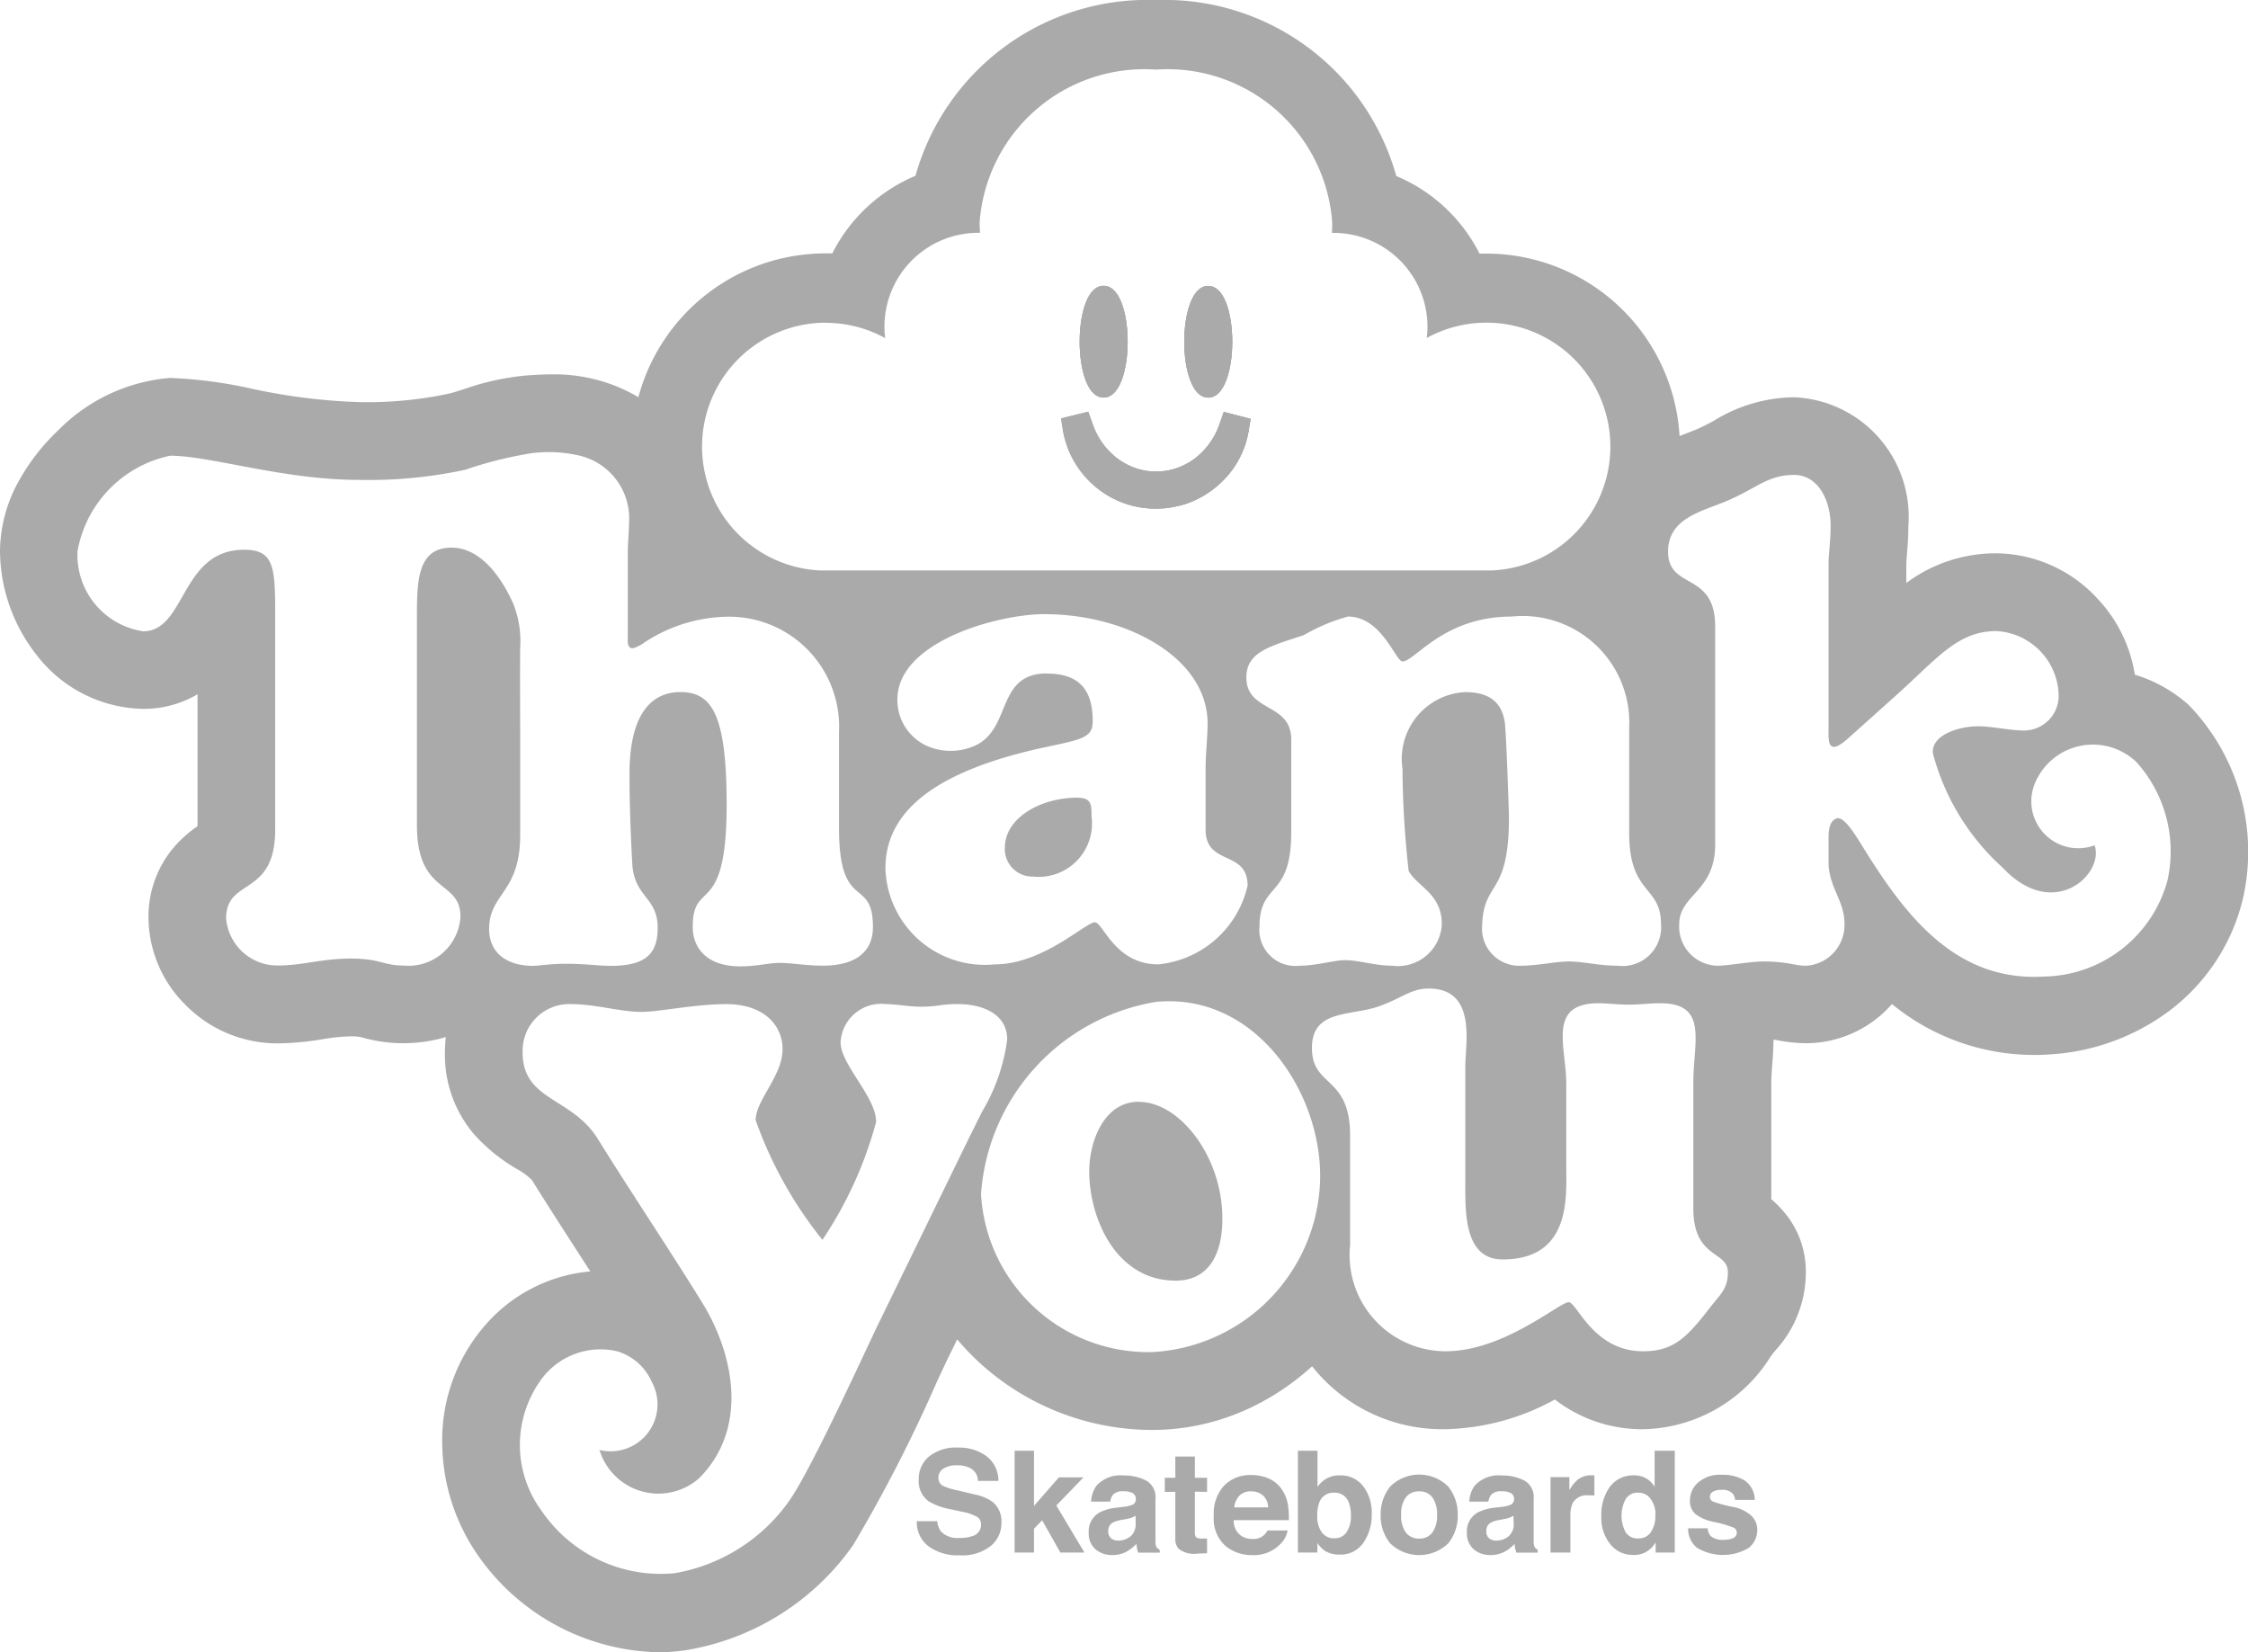 <svg viewBox="0 0 53 38.95" xmlns="http://www.w3.org/2000/svg"><g fill="#aaa"><path d="M23.4 35.405a1.077 1.077 0 0 0-.416-.174l-.422-.1a1.42 1.42 0 0 1-.321-.1.2.2 0 0 1-.116-.191.247.247 0 0 1 .118-.219.577.577 0 0 1 .319-.078.672.672 0 0 1 .3.06.341.341 0 0 1 .194.308h.483a.721.721 0 0 0-.284-.585 1.073 1.073 0 0 0-.658-.2 1.009 1.009 0 0 0-.7.215.691.691 0 0 0-.237.536.583.583 0 0 0 .243.52 1.562 1.562 0 0 0 .528.186l.26.057a1.126 1.126 0 0 1 .334.113.2.2 0 0 1 .105.184.277.277 0 0 1-.215.278.86.86 0 0 1-.3.04.531.531 0 0 1-.428-.149.484.484 0 0 1-.091-.246h-.481a.711.711 0 0 0 .273.59 1.169 1.169 0 0 0 .747.215 1.077 1.077 0 0 0 .72-.218.688.688 0 0 0 .255-.547.587.587 0 0 0-.21-.495zm1.505.086.639-.663h-.579l-.587.672v-1.3h-.457v2.4h.457v-.561l.192-.2.43.761h.567zm2.364.987a.265.265 0 0 1-.027-.125v-1.018a.446.446 0 0 0-.228-.437 1.135 1.135 0 0 0-.521-.115.767.767 0 0 0-.637.235.69.69 0 0 0-.131.382h.45a.337.337 0 0 1 .065-.162.3.3 0 0 1 .237-.082.468.468 0 0 1 .226.042.155.155 0 0 1 .076.151.136.136 0 0 1-.1.131.677.677 0 0 1-.186.042l-.158.019a1.146 1.146 0 0 0-.412.114.511.511 0 0 0-.255.476.491.491 0 0 0 .159.391.589.589 0 0 0 .4.137.682.682 0 0 0 .343-.086 1.021 1.021 0 0 0 .224-.178.764.764 0 0 0 .013.107.427.427 0 0 0 .029.1h.506v-.069a.167.167 0 0 1-.073-.055zm-.495-.57a.371.371 0 0 1-.133.321.478.478 0 0 1-.281.089.262.262 0 0 1-.164-.053.21.21 0 0 1-.067-.173.213.213 0 0 1 .111-.2.673.673 0 0 1 .213-.063l.106-.02a.667.667 0 0 0 .125-.033.5.5 0 0 0 .09-.044zm1.684-.739v-.332h-.287v-.5h-.461v.5h-.248v.332h.248v1.094a.343.343 0 0 0 .078.248.593.593 0 0 0 .45.113l.22-.007v-.348h-.091a.3.3 0 0 1-.169-.027.219.219 0 0 1-.027-.137v-.939zm1.909.318a.888.888 0 0 0-.142-.368.713.713 0 0 0-.308-.262 1 1 0 0 0-.419-.084.858.858 0 0 0-.635.246.966.966 0 0 0-.246.711.862.862 0 0 0 .273.712.967.967 0 0 0 .627.218.861.861 0 0 0 .668-.26.583.583 0 0 0 .173-.321h-.475a.36.36 0 0 1-.354.2.467.467 0 0 1-.256-.067.425.425 0 0 1-.186-.375h1.3a2.158 2.158 0 0 0-.02-.35zm-1.269.048a.481.481 0 0 1 .124-.277.364.364 0 0 1 .276-.1.41.41 0 0 1 .277.094.391.391 0 0 1 .124.283zm3.04-.501a.67.67 0 0 0-.554-.253.583.583 0 0 0-.322.082.669.669 0 0 0-.2.189V34.2H30.6v2.4h.459v-.224a.7.7 0 0 0 .175.182.629.629 0 0 0 .355.09.641.641 0 0 0 .551-.274 1.141 1.141 0 0 0 .2-.686 1.023 1.023 0 0 0-.202-.654zm-.39 1.084a.319.319 0 0 1-.281.145.348.348 0 0 1-.311-.149.656.656 0 0 1-.1-.379.861.861 0 0 1 .049-.317.348.348 0 0 1 .35-.229.343.343 0 0 1 .346.235.842.842 0 0 1 .049.313.657.657 0 0 1-.102.381zm2.397-1.073a.971.971 0 0 0-1.37 0 1.046 1.046 0 0 0-.224.668 1.031 1.031 0 0 0 .224.669.983.983 0 0 0 1.37 0 1.031 1.031 0 0 0 .224-.669 1.046 1.046 0 0 0-.224-.668zm-.373 1.08a.371.371 0 0 1-.314.146.377.377 0 0 1-.315-.146.671.671 0 0 1-.109-.412.664.664 0 0 1 .109-.411.373.373 0 0 1 .315-.144.367.367 0 0 1 .314.144.671.671 0 0 1 .109.411.678.678 0 0 1-.109.412zm2.415.353a.231.231 0 0 1-.028-.125v-1.018a.447.447 0 0 0-.228-.437 1.144 1.144 0 0 0-.523-.115.763.763 0 0 0-.635.235.661.661 0 0 0-.131.382h.449a.338.338 0 0 1 .066-.162.3.3 0 0 1 .237-.082.474.474 0 0 1 .226.042.155.155 0 0 1 .076.151.138.138 0 0 1-.1.131.677.677 0 0 1-.186.042l-.16.019a1.146 1.146 0 0 0-.41.114.507.507 0 0 0-.255.476.491.491 0 0 0 .159.391.589.589 0 0 0 .4.137.688.688 0 0 0 .343-.086.965.965 0 0 0 .222-.178c0 .04.007.076.013.107a.437.437 0 0 0 .031.1h.5v-.069a.167.167 0 0 1-.066-.055zm-.5-.57a.371.371 0 0 1-.133.321.478.478 0 0 1-.28.089.258.258 0 0 1-.164-.053.2.2 0 0 1-.067-.173.209.209 0 0 1 .111-.2.64.64 0 0 1 .213-.063l.1-.02a.659.659 0 0 0 .126-.033.525.525 0 0 0 .089-.044zm1.864-1.129h-.022a.51.51 0 0 0-.34.109.99.99 0 0 0-.189.242v-.309h-.444V36.6h.469v-.85a.716.716 0 0 1 .053-.317.385.385 0 0 1 .377-.182h.057c.022 0 .049 0 .078.007v-.477c-.021 0-.033-.002-.039-.002zm1.459-.579v.851a.55.55 0 0 0-.2-.2.562.562 0 0 0-.286-.071.678.678 0 0 0-.561.26 1.116 1.116 0 0 0-.209.716.972.972 0 0 0 .213.649.663.663 0 0 0 .524.251.57.57 0 0 0 .543-.3v.244h.452v-2.4zm-.089 1.922a.346.346 0 0 1-.3.145.332.332 0 0 1-.295-.147.836.836 0 0 1 0-.778.324.324 0 0 1 .3-.153.353.353 0 0 1 .235.084.588.588 0 0 1 .166.468.652.652 0 0 1-.106.377zm2.364-.396a.907.907 0 0 0-.417-.2 3.13 3.13 0 0 1-.485-.129.12.12 0 0 1-.069-.117.141.141 0 0 1 .064-.111.388.388 0 0 1 .217-.047.322.322 0 0 1 .262.095.289.289 0 0 1 .051.142h.464a.568.568 0 0 0-.24-.459.994.994 0 0 0-.545-.133.778.778 0 0 0-.544.176.558.558 0 0 0-.2.425.411.411 0 0 0 .124.32 1.037 1.037 0 0 0 .428.188 2.688 2.688 0 0 1 .486.14.136.136 0 0 1-.014.241.5.5 0 0 1-.221.042.432.432 0 0 1-.32-.093.308.308 0 0 1-.064-.177H39.8a.578.578 0 0 0 .2.452 1.189 1.189 0 0 0 1.23.009.54.54 0 0 0 .2-.432.452.452 0 0 0-.145-.332z"/><path d="M26.852 25.976c-.836 0-1.168.961-1.168 1.641 0 1.056.6 2.57 2.035 2.57.772 0 1.1-.616 1.1-1.452.004-1.466-1.005-2.759-1.967-2.759zm0 0c-.836 0-1.168.961-1.168 1.641 0 1.056.6 2.57 2.035 2.57.772 0 1.1-.616 1.1-1.452.004-1.466-1.005-2.759-1.967-2.759zm-.833-19.238c-.388 0-.564.683-.564 1.316s.176 1.316.564 1.316.567-.683.567-1.316-.177-1.316-.567-1.316zm.833 19.238c-.836 0-1.168.961-1.168 1.641 0 1.056.6 2.57 2.035 2.57.772 0 1.1-.616 1.1-1.452.004-1.466-1.005-2.759-1.967-2.759zm1.634-19.235c-.388 0-.565.683-.565 1.315s.177 1.317.565 1.317.566-.683.566-1.317-.177-1.315-.566-1.315zm.362 2.973-.095.275a1.733 1.733 0 0 1-.588.823 1.6 1.6 0 0 1-.435.23 1.532 1.532 0 0 1-.483.078h-.011a1.441 1.441 0 0 1-.466-.08 1.529 1.529 0 0 1-.435-.23 1.719 1.719 0 0 1-.587-.825l-.1-.275-.632.157.046.288a2.138 2.138 0 0 0 .257.719 2.236 2.236 0 0 0 1.158.982 2.209 2.209 0 0 0 .774.136l.18-.007h.011l.133-.018.051-.007h.007l.122-.028.061-.014h.007l.133-.04.047-.017a2.22 2.22 0 0 0 .67-.388 2.185 2.185 0 0 0 .5-.592 2.129 2.129 0 0 0 .257-.716l.048-.288zm-2 16.262c-.836 0-1.168.961-1.168 1.641 0 1.056.6 2.57 2.035 2.57.772 0 1.1-.616 1.1-1.452.008-1.466-1.001-2.759-1.963-2.759zm2-16.262-.095.275a1.733 1.733 0 0 1-.588.823 1.6 1.6 0 0 1-.435.23 1.532 1.532 0 0 1-.483.078h-.011a1.441 1.441 0 0 1-.466-.08 1.529 1.529 0 0 1-.435-.23 1.719 1.719 0 0 1-.587-.825l-.1-.275-.632.157.046.288a2.138 2.138 0 0 0 .257.719 2.236 2.236 0 0 0 1.158.982 2.209 2.209 0 0 0 .774.136l.18-.007h.011l.133-.018.051-.007h.007l.122-.028.061-.014h.007l.133-.04.047-.017a2.22 2.22 0 0 0 .67-.388 2.185 2.185 0 0 0 .5-.592 2.129 2.129 0 0 0 .257-.716l.048-.288zm-.362-2.973c-.388 0-.565.683-.565 1.315s.177 1.317.565 1.317.566-.683.566-1.317-.177-1.315-.566-1.315zm-2.467 0c-.388 0-.564.683-.564 1.316s.176 1.316.564 1.316.567-.683.567-1.316-.177-1.319-.567-1.319zm-.628 12.067c-.849 0-1.7.471-1.7 1.18a.648.648 0 0 0 .66.676 1.258 1.258 0 0 0 1.384-1.416c.002-.301-.014-.443-.344-.443zm.628-12.067c-.388 0-.564.683-.564 1.316s.176 1.316.564 1.316.567-.683.567-1.316-.177-1.319-.567-1.319zm.833 19.238c-.836 0-1.168.961-1.168 1.641 0 1.056.6 2.57 2.035 2.57.772 0 1.1-.616 1.1-1.452.004-1.469-1.005-2.762-1.967-2.762zm1.634-19.238c-.388 0-.565.683-.565 1.315s.177 1.317.565 1.317.566-.683.566-1.317-.177-1.315-.566-1.315zm.362 2.973-.095.275a1.733 1.733 0 0 1-.588.823 1.6 1.6 0 0 1-.435.23 1.532 1.532 0 0 1-.483.078h-.011a1.441 1.441 0 0 1-.466-.08 1.529 1.529 0 0 1-.435-.23 1.719 1.719 0 0 1-.587-.825l-.1-.275-.632.157.046.288a2.138 2.138 0 0 0 .257.719 2.236 2.236 0 0 0 1.158.982 2.209 2.209 0 0 0 .774.136l.18-.007h.011l.133-.018.051-.007h.007l.122-.028.061-.014h.007l.133-.04.047-.017a2.22 2.22 0 0 0 .67-.388 2.185 2.185 0 0 0 .5-.592 2.129 2.129 0 0 0 .257-.716l.048-.288zm-2 16.262c-.836 0-1.168.961-1.168 1.641 0 1.056.6 2.57 2.035 2.57.772 0 1.1-.616 1.1-1.452.008-1.466-1.001-2.759-1.963-2.759zm2-16.262-.095.275a1.733 1.733 0 0 1-.588.823 1.6 1.6 0 0 1-.435.23 1.532 1.532 0 0 1-.483.078h-.011a1.441 1.441 0 0 1-.466-.08 1.529 1.529 0 0 1-.435-.23 1.719 1.719 0 0 1-.587-.825l-.1-.275-.632.157.046.288a2.138 2.138 0 0 0 .257.719 2.236 2.236 0 0 0 1.158.982 2.209 2.209 0 0 0 .774.136l.18-.007h.011l.133-.018.051-.007h.007l.122-.028.061-.014h.007l.133-.04.047-.017a2.22 2.22 0 0 0 .67-.388 2.185 2.185 0 0 0 .5-.592 2.129 2.129 0 0 0 .257-.716l.048-.288zm-.362-.341c.389 0 .566-.683.566-1.317s-.177-1.315-.566-1.315-.565.683-.565 1.315.179 1.317.565 1.317zm-2.467 0c.39 0 .567-.683.567-1.316s-.177-1.316-.567-1.316-.564.683-.564 1.316.176 1.313.564 1.313zm-.628 9.435c-.849 0-1.7.471-1.7 1.18a.648.648 0 0 0 .66.676 1.258 1.258 0 0 0 1.384-1.416c.002-.301-.014-.443-.344-.443zM51.6 16.617a3.36 3.36 0 0 0-1.268-.712 3.375 3.375 0 0 0-.887-1.8 3.279 3.279 0 0 0-2.377-1.061 3.521 3.521 0 0 0-2.124.7V13.3c0-.035.007-.135.013-.21.016-.186.035-.413.035-.687a2.819 2.819 0 0 0-2.7-3.038 3.678 3.678 0 0 0-1.878.549 4.7 4.7 0 0 1-.426.213l-.2.078c-.059.024-.124.047-.19.073a4.568 4.568 0 0 0-4.555-4.3h-.162a3.875 3.875 0 0 0-1.962-1.829A5.674 5.674 0 0 0 27.287 0h-.067a5.677 5.677 0 0 0-5.636 4.144 3.884 3.884 0 0 0-1.961 1.829h-.161a4.569 4.569 0 0 0-4.411 3.391 3.791 3.791 0 0 0-.991-.413 3.94 3.94 0 0 0-1.037-.126c-.227 0-.439.015-.608.026a6.068 6.068 0 0 0-1.441.311c-.156.049-.3.1-.431.126a9.206 9.206 0 0 1-2.081.191 13.926 13.926 0 0 1-2.55-.321 10.743 10.743 0 0 0-1.9-.249 4.172 4.172 0 0 0-2.635 1.231 4.913 4.913 0 0 0-.907 1.153A3.444 3.444 0 0 0 0 12.987a4.005 4.005 0 0 0 .84 2.424 3.243 3.243 0 0 0 2.541 1.3 2.5 2.5 0 0 0 1.276-.344v3.109a2.883 2.883 0 0 0-.626.581 2.53 2.53 0 0 0-.53 1.6 2.924 2.924 0 0 0 .849 2.009 3.048 3.048 0 0 0 2.207.931 6.889 6.889 0 0 0 1.057-.1 4.323 4.323 0 0 1 .654-.066.989.989 0 0 1 .313.038 3.531 3.531 0 0 0 1.929-.021 3.457 3.457 0 0 0-.02.367 2.88 2.88 0 0 0 .688 1.926 4.15 4.15 0 0 0 1 .812 1.6 1.6 0 0 1 .359.262l.008.011c.4.641.808 1.275 1.207 1.889.055.086.109.171.166.257a3.711 3.711 0 0 0-2.472 1.26 4.122 4.122 0 0 0-1.02 2.805 4.7 4.7 0 0 0 .849 2.638 5.317 5.317 0 0 0 4.235 2.275 4.463 4.463 0 0 0 .666-.049 6.008 6.008 0 0 0 3.936-2.474 35.072 35.072 0 0 0 1.988-3.878c.113-.24.2-.428.248-.526l.219-.448a6.13 6.13 0 0 0 .511.535 6.037 6.037 0 0 0 4.086 1.6 5.414 5.414 0 0 0 2.339-.534 5.921 5.921 0 0 0 1.431-.967l.046.056a3.915 3.915 0 0 0 3.1 1.427 5.582 5.582 0 0 0 2.579-.7 3.351 3.351 0 0 0 2.079.7 3.613 3.613 0 0 0 3.009-1.716l.022-.028c.027-.038.058-.074.092-.116a2.722 2.722 0 0 0 .714-1.847 2.154 2.154 0 0 0-.508-1.406 2.342 2.342 0 0 0-.306-.308V25.52c0-.129.011-.28.024-.44.013-.184.027-.374.029-.571.044.006.086.011.131.021a3.6 3.6 0 0 0 .645.063 2.7 2.7 0 0 0 1.995-.9l.02-.024a5.279 5.279 0 0 0 3.351 1.2c.117 0 .235 0 .352-.011a5.218 5.218 0 0 0 2.823-1.018 4.665 4.665 0 0 0 1.746-2.64 4.973 4.973 0 0 0-1.277-4.583zm-13.189.459v2.574c0 1.433.748 1.237.748 2.116a.912.912 0 0 1-1.025 1c-.441 0-.8-.1-1.157-.1-.293 0-.732.1-1.124.1a.876.876 0 0 1-.912-.831c0-1.238.635-.717.635-2.672 0-.065-.065-2.053-.1-2.247-.08-.489-.39-.7-.943-.7a1.576 1.576 0 0 0-1.467 1.807 22.19 22.19 0 0 0 .146 2.412c.213.373.781.537.781 1.253a1.038 1.038 0 0 1-1.171.978c-.391 0-.8-.131-1.107-.131-.263 0-.685.131-1.077.131a.849.849 0 0 1-.943-.929c0-1.058.748-.636.748-2.215v-2.187c0-.88-1.058-.636-1.058-1.466 0-.6.554-.733 1.352-.995a4.384 4.384 0 0 1 1.042-.439c.8 0 1.123 1.058 1.287 1.058.294 0 .96-1.058 2.574-1.058a2.513 2.513 0 0 1 2.773 2.541zm-13.729-1.2c-1.224 0-.808 1.346-1.737 1.72a1.407 1.407 0 0 1-1.048.007 1.191 1.191 0 0 1-.694-.772c-.43-1.612 2.263-2.353 3.416-2.353 1.965 0 3.852 1.038 3.852 2.579 0 .3-.047.737-.047 1.038v1.463c0 .863.99.471.99 1.32a2.4 2.4 0 0 1-2.107 1.856c-1.022 0-1.3-.991-1.494-.991-.22 0-1.225.991-2.358.991a2.346 2.346 0 0 1-2.58-2.266c0-1.493 1.463-2.328 3.587-2.814 1.005-.22 1.3-.237 1.3-.645.006-.8-.371-1.13-1.078-1.13zm-5.22-8.266a2.909 2.909 0 0 1 1.408.361 2.154 2.154 0 0 1-.018-.268 2.214 2.214 0 0 1 2.215-2.215h.04a3.265 3.265 0 0 1-.011-.242 3.893 3.893 0 0 1 4.124-3.607h.067a3.891 3.891 0 0 1 4.122 3.609c0 .08 0 .162-.009.242h.04a2.215 2.215 0 0 1 2.215 2.21 2.154 2.154 0 0 1-.018.268 2.922 2.922 0 1 1 1.528 5.48H19.342a2.922 2.922 0 0 1 .12-5.841zm-7.93 14.29c0-.846.732-.846.732-2.214v-2.33c0-.7-.007-1.39 0-2.084a2.373 2.373 0 0 0-.164-1.042c-.257-.577-.745-1.32-1.455-1.32-.8 0-.815.781-.815 1.612v4.934c0 1.647 1.026 1.271 1.026 2.151A1.228 1.228 0 0 1 9.5 22.761c-.455 0-.537-.164-1.236-.164-.669 0-1.141.164-1.711.164a1.214 1.214 0 0 1-1.222-1.108c0-.978 1.157-.49 1.157-2.1V14.8c0-1.368.032-1.84-.734-1.84-1.5 0-1.368 1.922-2.377 1.922a1.817 1.817 0 0 1-1.549-1.891 2.8 2.8 0 0 1 2.184-2.248c.944 0 2.671.57 4.446.57a10.821 10.821 0 0 0 2.507-.238 9.51 9.51 0 0 1 1.572-.392 3.193 3.193 0 0 1 1.051.042 1.523 1.523 0 0 1 1.246 1.452c0 .326-.033.635-.033.814v1.987c0 .131-.017.246.065.293.05.033.146-.016.261-.08a3.66 3.66 0 0 1 2-.652 2.594 2.594 0 0 1 2.654 2.72v2.264c0 2 .8 1.124.8 2.329 0 .6-.423.913-1.188.913-.342 0-.766-.066-1.01-.066-.261 0-.538.082-.928.082-.816 0-1.123-.457-1.123-.929 0-1.156.8-.178.8-2.883 0-2.149-.358-2.654-1.091-2.654-.553 0-1.2.341-1.2 1.938 0 .683.032 1.514.065 2.084.033.816.6.8.6 1.532 0 .6-.262.9-1.109.9-.261 0-.618-.049-1.042-.049s-.619.049-.814.049c-.587-.008-1.009-.301-1.009-.869zm11.141 5.28-1.97 4.042c-.275.564-1.561 3.395-2.091 4.152a4.169 4.169 0 0 1-2.707 1.713 3.4 3.4 0 0 1-3.137-1.472 2.614 2.614 0 0 1 .042-3.16 1.729 1.729 0 0 1 1.74-.6 1.3 1.3 0 0 1 .819.727 1.106 1.106 0 0 1-1.235 1.6 1.452 1.452 0 0 0 2.348.667c1.166-1.168.838-2.909.062-4.16-.8-1.29-1.643-2.543-2.444-3.831-.612-1-1.778-.9-1.778-2.044a1.1 1.1 0 0 1 1.144-1.143c.572 0 1.166.184 1.656.184.408 0 1.266-.184 2-.184.878 0 1.328.49 1.328 1.062 0 .633-.634 1.2-.634 1.675a9.608 9.608 0 0 0 1.574 2.82 9.315 9.315 0 0 0 1.266-2.78c0-.592-.838-1.348-.838-1.878a.958.958 0 0 1 1.064-.9c.224 0 .572.062.8.062.45 0 .49-.062.9-.062.53 0 1.164.2 1.164.837a4.45 4.45 0 0 1-.592 1.7c-.162.324-.322.647-.481.973zm4.494 4.694a3.95 3.95 0 0 1-4.038-3.722 4.943 4.943 0 0 1 4.135-4.535c.091-.007.182-.013.273-.013 2.147-.022 3.588 2.166 3.588 4.122a4.18 4.18 0 0 1-3.958 4.148zM40.3 30.846c-.521.667-.83 1.009-1.564 1.009-1.155 0-1.547-1.123-1.742-1.156s-1.515 1.156-2.916 1.156a2.269 2.269 0 0 1-2.247-2.508v-2.573c0-1.434-.9-1.124-.9-2.07 0-.91.9-.748 1.565-.976.57-.2.765-.424 1.188-.424 1.14 0 .863 1.3.863 1.825v2.686c0 .718-.049 1.875.88 1.875 1.628 0 1.5-1.5 1.5-2.2v-1.94c0-.878-.457-1.9.765-1.9.2 0 .424.033.717.033.261 0 .489-.033.733-.033 1.14 0 .781.9.781 1.874v2.964c0 1.189.814.993.814 1.5.005.401-.19.532-.437.858zm10.8-10.083a3.071 3.071 0 0 1-2.9 2.258c-2.144.133-3.334-1.517-4.335-3.143-.261-.425-.439-.62-.554-.587-.162.049-.2.228-.2.472v.57c0 .57.375.9.375 1.433a.961.961 0 0 1-.9 1c-.293 0-.424-.1-1.027-.1-.292 0-.814.1-1.075.1a.922.922 0 0 1-.894-.978c0-.7.847-.765.847-1.873v-5.152c0-1.3-1.11-.847-1.11-1.76 0-.781.784-.943 1.37-1.187.7-.293.976-.62 1.6-.62.57 0 .863.6.863 1.2 0 .359-.049.653-.049.9v3.861c0 .179-.016.39.082.439.064.033.178 0 .439-.244l1.075-.962c.978-.88 1.449-1.513 2.362-1.513a1.552 1.552 0 0 1 1.466 1.48.819.819 0 0 1-.83.864c-.294 0-.767-.1-1.06-.1-.456 0-1.11.2-1.075.634a5.525 5.525 0 0 0 1.647 2.7c1.2 1.279 2.4.151 2.167-.528a1.106 1.106 0 0 1-1.415-1.443 1.481 1.481 0 0 1 2.406-.513 3.15 3.15 0 0 1 .725 2.792zm-25.776-9.889a2.236 2.236 0 0 0 1.158.982 2.209 2.209 0 0 0 .774.136l.18-.007h.011l.133-.018.051-.007h.007l.122-.028.061-.014h.007l.133-.04.047-.017a2.22 2.22 0 0 0 .67-.388 2.185 2.185 0 0 0 .5-.592 2.129 2.129 0 0 0 .257-.716l.048-.288-.638-.16-.095.275a1.733 1.733 0 0 1-.588.823 1.6 1.6 0 0 1-.435.23 1.532 1.532 0 0 1-.483.078h-.011a1.441 1.441 0 0 1-.466-.08 1.529 1.529 0 0 1-.435-.23 1.719 1.719 0 0 1-.587-.825l-.1-.275-.632.157.046.288a2.138 2.138 0 0 0 .265.716zm3.162-1.5c.389 0 .566-.683.566-1.317s-.177-1.315-.566-1.315-.565.683-.565 1.315.179 1.316.565 1.316zm-1.634 16.6c-.836 0-1.168.961-1.168 1.641 0 1.056.6 2.57 2.035 2.57.772 0 1.1-.616 1.1-1.452.004-1.464-1.005-2.757-1.967-2.757zM26.019 9.37c.39 0 .567-.683.567-1.316s-.177-1.316-.567-1.316-.564.683-.564 1.316.176 1.316.564 1.316zm-.628 9.435c-.849 0-1.7.471-1.7 1.18a.648.648 0 0 0 .66.676 1.258 1.258 0 0 0 1.384-1.416c.002-.298-.014-.44-.344-.44zm0 0c-.849 0-1.7.471-1.7 1.18a.648.648 0 0 0 .66.676 1.258 1.258 0 0 0 1.384-1.416c.002-.298-.014-.44-.344-.44zm.628-12.067c-.388 0-.564.683-.564 1.316s.176 1.316.564 1.316.567-.683.567-1.316-.177-1.316-.567-1.316zm2.467 0c-.388 0-.565.683-.565 1.315s.177 1.317.565 1.317.566-.683.566-1.317-.177-1.312-.566-1.312zm.362 2.973-.095.275a1.733 1.733 0 0 1-.588.823 1.6 1.6 0 0 1-.435.23 1.532 1.532 0 0 1-.483.078h-.011a1.441 1.441 0 0 1-.466-.08 1.529 1.529 0 0 1-.435-.23 1.719 1.719 0 0 1-.587-.825l-.1-.275-.632.157.046.288a2.138 2.138 0 0 0 .257.719 2.236 2.236 0 0 0 1.158.982 2.209 2.209 0 0 0 .774.136l.18-.007h.011l.133-.018.051-.007h.007l.122-.028.061-.014h.007l.133-.04.047-.017a2.22 2.22 0 0 0 .67-.388 2.185 2.185 0 0 0 .5-.592 2.129 2.129 0 0 0 .257-.716l.048-.288zm-2 16.262c-.836 0-1.168.961-1.168 1.641 0 1.056.6 2.57 2.035 2.57.772 0 1.1-.616 1.1-1.452.008-1.463-1.001-2.756-1.963-2.756zm2-16.262-.095.275a1.733 1.733 0 0 1-.588.823 1.6 1.6 0 0 1-.435.23 1.532 1.532 0 0 1-.483.078h-.011a1.441 1.441 0 0 1-.466-.08 1.529 1.529 0 0 1-.435-.23 1.719 1.719 0 0 1-.587-.825l-.1-.275-.632.157.046.288a2.138 2.138 0 0 0 .257.719 2.236 2.236 0 0 0 1.158.982 2.209 2.209 0 0 0 .774.136l.18-.007h.011l.133-.018.051-.007h.007l.122-.028.061-.014h.007l.133-.04.047-.017a2.22 2.22 0 0 0 .67-.388 2.185 2.185 0 0 0 .5-.592 2.129 2.129 0 0 0 .257-.716l.048-.288zm-.362-2.973c-.388 0-.565.683-.565 1.315s.177 1.317.565 1.317.566-.683.566-1.317-.177-1.312-.566-1.312zm-1.634 19.238c-.836 0-1.168.961-1.168 1.641 0 1.056.6 2.57 2.035 2.57.772 0 1.1-.616 1.1-1.452.004-1.466-1.005-2.759-1.967-2.759zm-.833-19.238c-.388 0-.564.683-.564 1.316s.176 1.316.564 1.316.567-.683.567-1.316-.177-1.316-.567-1.316zm-.628 12.067c-.849 0-1.7.471-1.7 1.18a.648.648 0 0 0 .66.676 1.258 1.258 0 0 0 1.384-1.416c.002-.298-.014-.44-.344-.44zm1.461 7.171c-.836 0-1.168.961-1.168 1.641 0 1.056.6 2.57 2.035 2.57.772 0 1.1-.616 1.1-1.452.004-1.466-1.005-2.759-1.967-2.759zm0 0c-.836 0-1.168.961-1.168 1.641 0 1.056.6 2.57 2.035 2.57.772 0 1.1-.616 1.1-1.452.004-1.466-1.005-2.759-1.967-2.759z"/><path d="M25.455 8.054c0-.633.176-1.316.564-1.316s.567.683.567 1.316-.177 1.316-.567 1.316-.564-.683-.564-1.316zm2.466.002c0-.632.177-1.315.565-1.315s.566.683.566 1.315-.177 1.317-.566 1.317-.565-.683-.565-1.317zm1.565 1.818-.048.288a2.129 2.129 0 0 1-.257.716 2.185 2.185 0 0 1-.5.592 2.22 2.22 0 0 1-.67.388l-.047.017-.133.04h-.007l-.061.014-.122.028h-.007l-.051.007-.133.018h-.01l-.18.007a2.2 2.2 0 0 1-1.444-.53 2.183 2.183 0 0 1-.488-.588 2.138 2.138 0 0 1-.257-.719l-.046-.288.632-.157.1.275a1.719 1.719 0 0 0 .587.825 1.529 1.529 0 0 0 .435.23 1.441 1.441 0 0 0 .466.08h.011a1.532 1.532 0 0 0 .483-.078 1.6 1.6 0 0 0 .435-.23 1.733 1.733 0 0 0 .588-.823l.095-.275z"/><path d="M29.052 8.056c0 .634-.177 1.317-.566 1.317s-.565-.683-.565-1.317.177-1.315.565-1.315.566.683.566 1.315zm-2.466-.002c0 .633-.177 1.316-.567 1.316s-.564-.683-.564-1.316.176-1.316.564-1.316.567.683.567 1.316zm2.9 1.82-.048.288a2.129 2.129 0 0 1-.257.716 2.185 2.185 0 0 1-.5.592 2.22 2.22 0 0 1-.67.388l-.047.017-.133.04h-.007l-.061.014-.122.028h-.007l-.051.007-.133.018h-.01l-.18.007a2.2 2.2 0 0 1-1.444-.53 2.183 2.183 0 0 1-.488-.588 2.138 2.138 0 0 1-.257-.719l-.046-.288.632-.157.1.275a1.719 1.719 0 0 0 .587.825 1.529 1.529 0 0 0 .435.23 1.441 1.441 0 0 0 .466.08h.011a1.532 1.532 0 0 0 .483-.078 1.6 1.6 0 0 0 .435-.23 1.733 1.733 0 0 0 .588-.823l.095-.275z"/></g></svg>